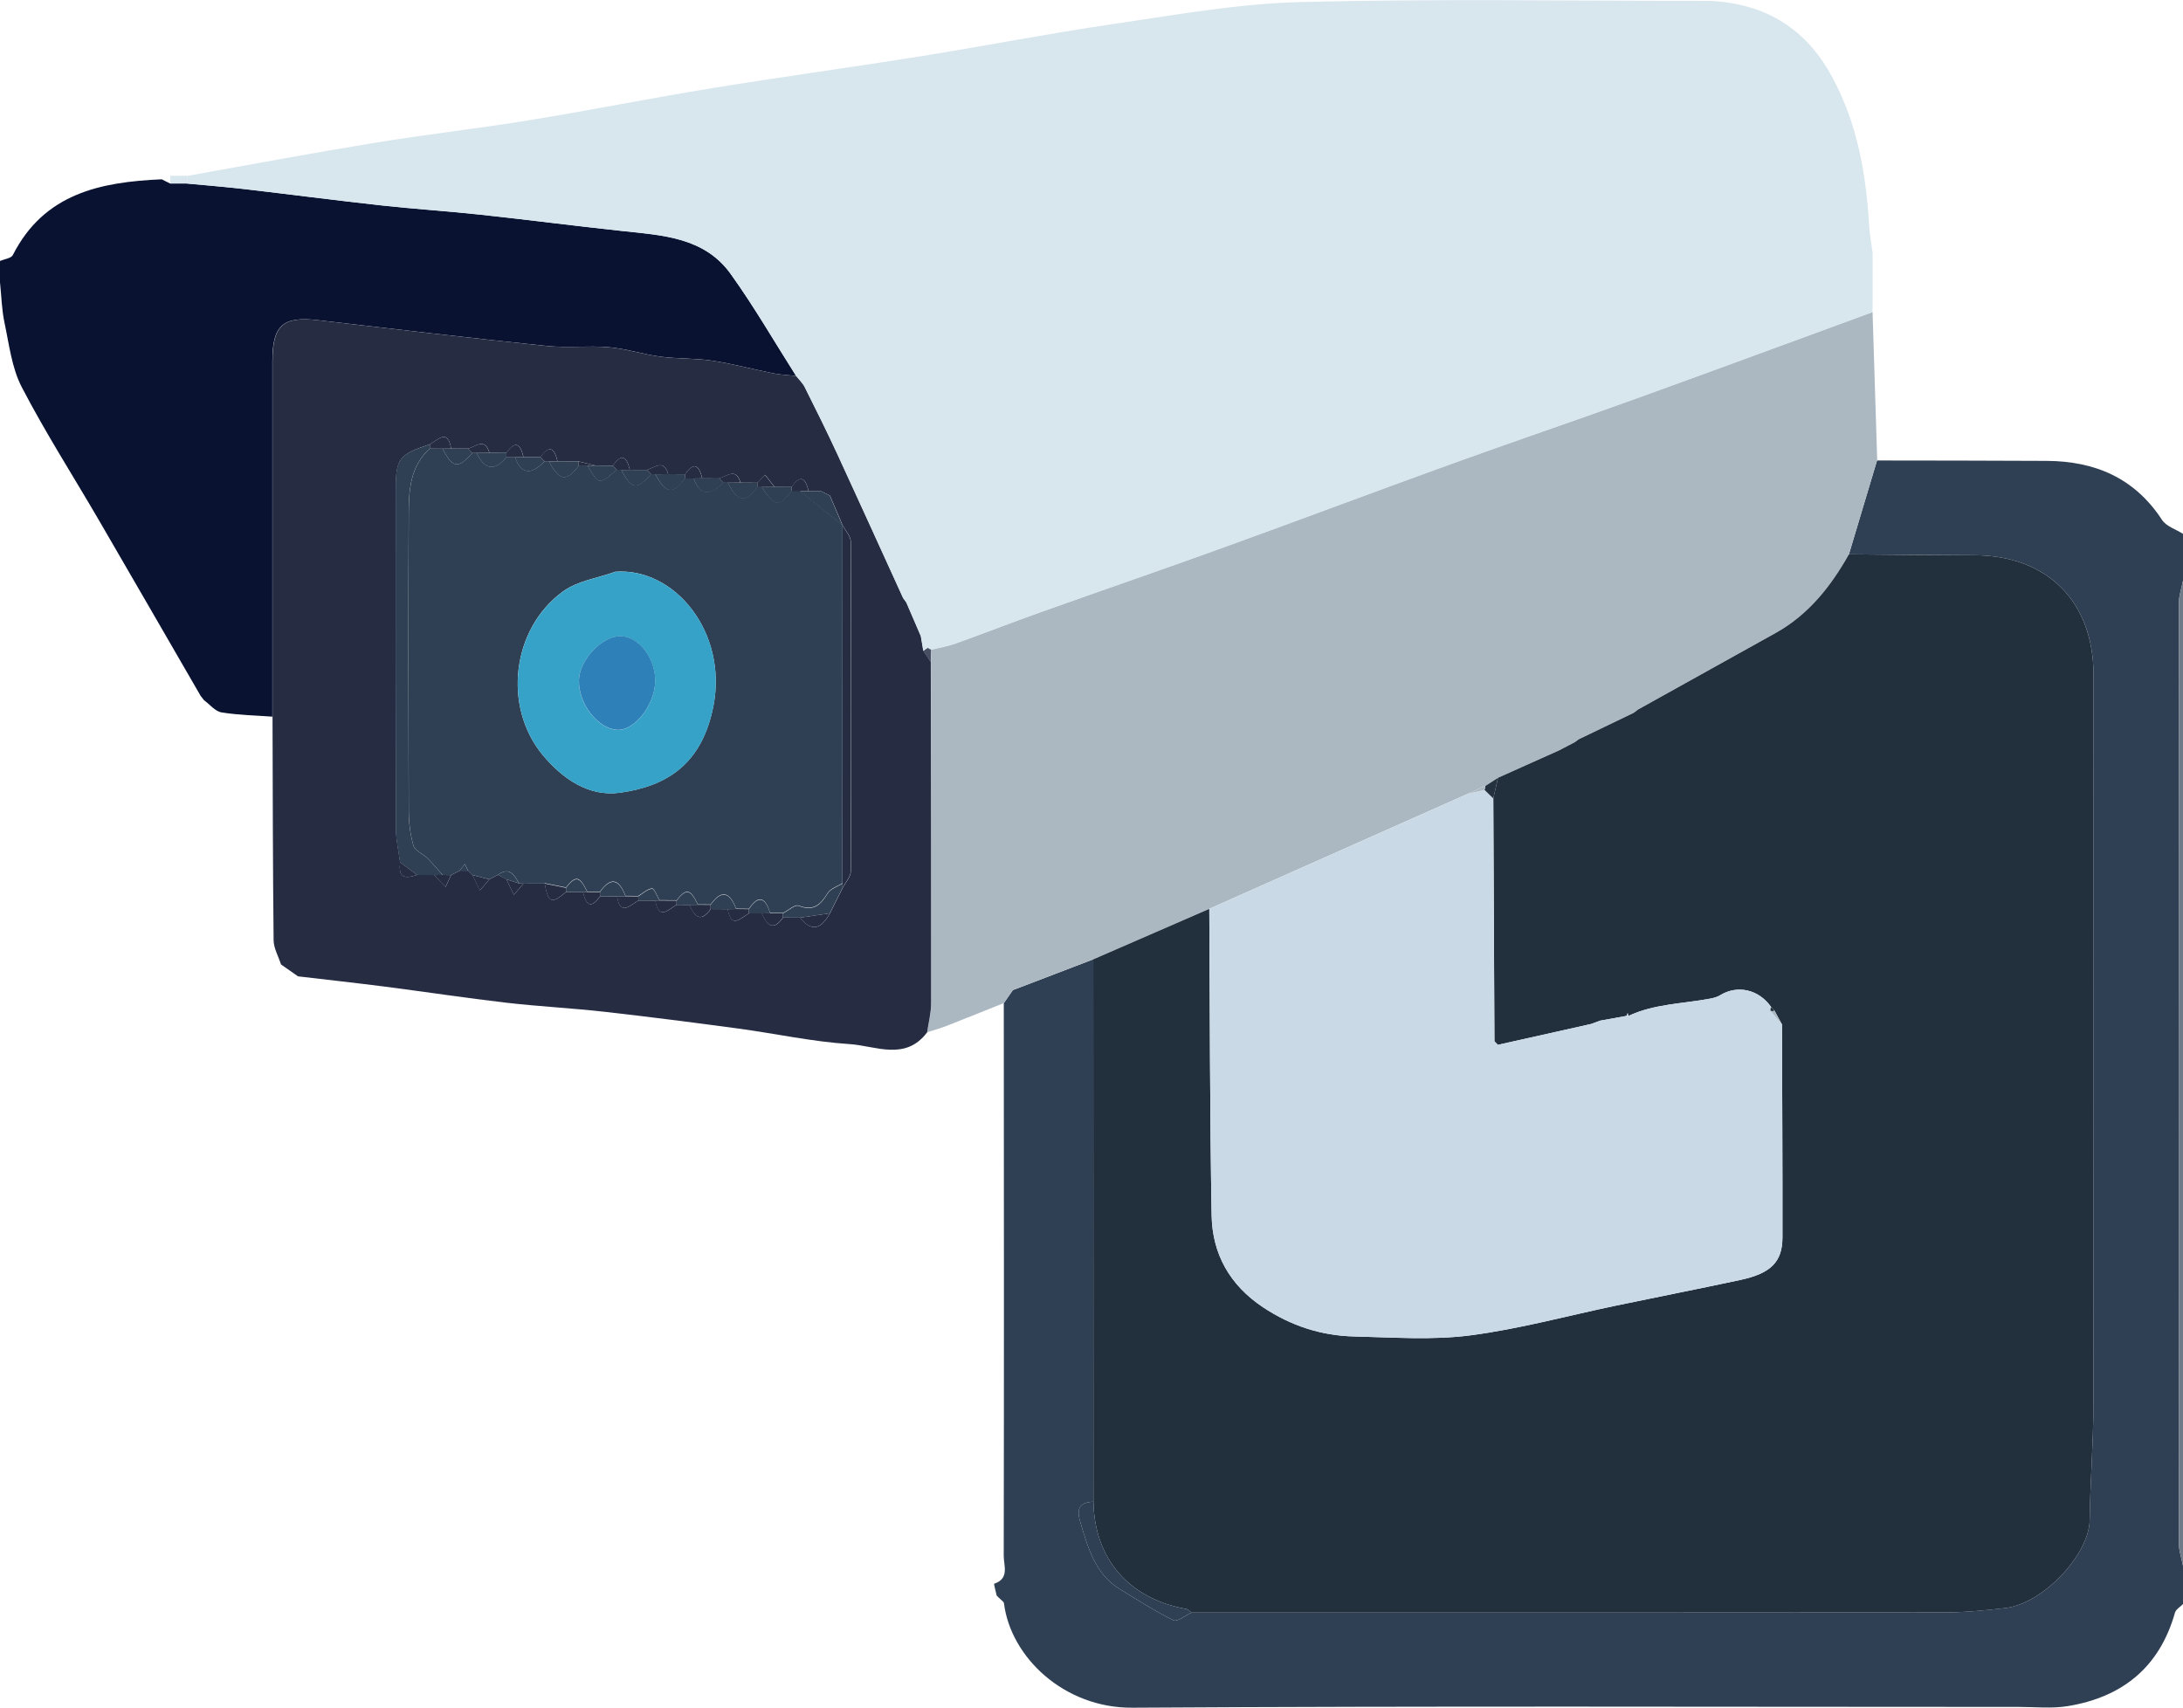 <?xml version="1.0" encoding="UTF-8"?>
<svg xmlns="http://www.w3.org/2000/svg" id="Capa_2" data-name="Capa 2" viewBox="0 0 384 300.39">
  <defs>
    <style>
      .cls-1 {
        fill: #37a2c7;
      }

      .cls-2 {
        fill: #484f63;
      }

      .cls-3 {
        fill: #d9e7ee;
      }

      .cls-4 {
        fill: #29384a;
      }

      .cls-5 {
        fill: #222f3d;
      }

      .cls-6 {
        fill: #acb8c2;
      }

      .cls-7 {
        fill: #c7d7e4;
      }

      .cls-8 {
        fill: #abb7c1;
      }

      .cls-9 {
        fill: #24313f;
      }

      .cls-10 {
        fill: #c9d9e5;
      }

      .cls-11 {
        fill: #0d1734;
      }

      .cls-12 {
        fill: #23303e;
      }

      .cls-13 {
        fill: #324357;
      }

      .cls-14 {
        fill: #262d43;
      }

      .cls-15 {
        fill: #6e7a88;
      }

      .cls-16 {
        fill: #d8e6ee;
      }

      .cls-17 {
        fill: #d7e5ed;
      }

      .cls-18 {
        fill: #2d81b8;
      }

      .cls-19 {
        fill: #091331;
      }

      .cls-20 {
        fill: #2f4054;
      }
    </style>
  </defs>
  <g id="Capa_1-2" data-name="Capa 1">
    <g>
      <path class="cls-20" d="m330.18,81c9.96.02,19.92.01,29.87.07,8.47.05,15.45,3.01,20.26,10.38.74,1.14,2.43,1.65,3.69,2.45v8.25c-.25,1.29-.72,2.57-.72,3.86-.04,55.18-.04,110.36,0,165.54,0,1.29.47,2.57.72,3.86v6.75c-.48.5-1.24.92-1.41,1.51-2.72,9.62-9.27,14.87-18.86,16.44-2.82.46-5.77.14-8.66.14-51.97,0-103.95-.18-155.92.14-11.95.07-21.36-8.86-22.55-18.38-.04-.28-.46-.52-.7-.78-.19-.19-.39-.37-.58-.56-.16-.73-.52-2.07-.44-2.09,2.74-.9,1.67-3.23,1.68-4.9.06-32.4.03-64.81.01-97.21.53-.77,1.07-1.54,1.6-2.31.5-.19,1-.38,1.5-.57,4.22-1.61,8.43-3.23,12.65-4.84.01,31.8.02,63.61.03,95.41-2.6.1-3.02,1.3-2.29,3.71,1.38,4.52,2.61,9.04,7,11.71,3.09,1.87,6.13,3.85,9.36,5.43.68.33,2.1-.86,3.17-1.35,44.14,0,88.27.02,132.41-.03,3.58,0,7.18-.36,10.75-.77,6.7-.78,14.75-9.48,14.83-15.45.09-6.72.65-13.43.66-20.14.06-42.85.05-85.7.02-128.55,0-12.93-8.15-21.02-20.97-21.05-7.35-.02-14.71-.11-22.06-.16,1.65-5.49,3.3-10.99,4.94-16.48Z"></path>
      <path class="cls-19" d="m0,45.91c.77-.34,1.97-.47,2.26-1.05,5.51-10.86,15.46-12.85,26.19-13.32.49.25.98.49,1.47.74,1,0,2.01,0,3.01,0,3.3.31,6.6.57,9.89.95,8.12.94,16.23,2.01,24.36,2.9,5.74.63,11.5.99,17.24,1.61,8.38.9,16.74,2,25.12,2.89,7.05.75,14.38,1.12,18.98,7.53,4.15,5.77,7.71,11.96,11.53,17.97-1.35-.15-2.72-.2-4.04-.46-3.58-.71-7.11-1.68-10.71-2.22-3-.46-6.09-.31-9.1-.71-3.04-.4-6.01-1.4-9.06-1.66-3.65-.32-7.37.15-11.01-.23-13.4-1.39-26.79-2.96-40.18-4.53-6.17-.73-8.04.87-8.04,7.21,0,20.84,0,41.69,0,62.53-2.99-.22-6-.27-8.95-.75-1.11-.18-2.04-1.39-3.06-2.13-.2-.26-.41-.52-.61-.78-5.97-10.31-11.92-20.63-17.91-30.93-4.53-7.78-9.39-15.37-13.54-23.35-1.78-3.41-2.23-7.55-3.06-11.41C.3,54.42.25,52.02,0,49.66c0-1.25,0-2.5,0-3.75Z"></path>
      <path class="cls-15" d="m384,275.41c-.25-1.29-.72-2.57-.72-3.86-.04-55.18-.04-110.36,0-165.54,0-1.29.47-2.57.72-3.86v173.25Z"></path>
      <path class="cls-8" d="m330.18,81c-1.65,5.49-3.3,10.99-4.94,16.48-3.18,5.65-7.11,10.61-12.88,13.83-8.06,4.49-16.12,8.97-24.18,13.45-.27.2-.55.41-.82.61-3.22,1.55-6.44,3.1-9.66,4.65-.27.2-.53.39-.8.59,0,0,.03-.04.03-.04-.89.47-1.79.93-2.68,1.4-3.58,1.61-7.16,3.22-10.75,4.83-.74.47-1.47.95-2.21,1.42-1.01.46-2.02.92-3.03,1.38-15.18,6.75-30.36,13.5-45.53,20.25-6.8,2.96-13.6,5.92-20.41,8.88-4.22,1.61-8.43,3.23-12.65,4.84-.5.19-1,.38-1.5.57-.53.77-1.07,1.54-1.6,2.31-3.37,1.34-6.73,2.7-10.1,4.02-1.1.43-2.24.74-3.36,1.1.25-1.71.7-3.42.7-5.13.02-20-.03-39.99-.06-59.99.02-.73.04-1.46.06-2.19,1.43-.36,2.91-.6,4.3-1.1,5.03-1.8,10-3.74,15.03-5.54,10.63-3.79,21.3-7.45,31.91-11.29,13.41-4.85,26.75-9.87,40.15-14.72,10.62-3.84,21.31-7.46,31.93-11.29,14.11-5.09,28.17-10.29,42.26-15.45.27,8.7.55,17.4.82,26.1Z"></path>
      <path class="cls-14" d="m163.73,116.47c.03,20,.08,39.99.06,59.99,0,1.71-.46,3.42-.7,5.13-3.85,5.11-9.09,2.36-13.65,2.07-6.54-.42-13.02-1.85-19.53-2.73-7.87-1.06-15.74-2.07-23.62-2.96-5.73-.64-11.5-.93-17.23-1.59-7.13-.83-14.24-1.91-21.36-2.83-5.09-.65-10.19-1.21-15.28-1.81-1-.7-1.99-1.39-2.99-2.09-.45-1.42-1.28-2.83-1.3-4.26-.14-13.11-.15-26.21-.19-39.32,0-20.84,0-41.69,0-62.53,0-6.34,1.87-7.94,8.04-7.21,13.38,1.57,26.77,3.14,40.18,4.53,3.64.38,7.36-.09,11.01.23,3.04.27,6.02,1.26,9.06,1.66,3.01.4,6.1.25,9.1.71,3.6.55,7.13,1.51,10.71,2.22,1.33.26,2.7.31,4.04.46.5.64,1.13,1.23,1.49,1.94,1.94,3.89,3.88,7.79,5.71,11.73,3.9,8.43,7.73,16.9,11.59,25.36.19.27.39.54.58.81.85,1.97,1.7,3.95,2.55,5.92.14.86.29,1.72.43,2.58.44.66.88,1.32,1.33,1.98Zm-74.65,38.2c.43.91.87,1.82,1.31,2.73.56-.66,1.13-1.31,1.69-1.97,1.25,0,2.5,0,3.74-.01.64,3.43,1.19,3.65,3.75,1.49,1,0,1.99,0,2.99.01.52,2.2,1.37,3.09,3,.73,1,0,1.99.01,2.99.02.6,3.55,2.29,1.55,3.75.74,1,0,1.99,0,2.99.01.6,3.55,2.29,1.55,3.75.74.75,0,1.49,0,2.24.01.91,2,1.96,3.25,3.75.73,1,0,1.99.01,2.99.02.6,3.55,2.29,1.55,3.75.74.75,0,1.49,0,2.24.01.91,2,1.96,3.25,3.75.73,1,0,1.99.01,2.99.02,2.18,2.76,3.82,1.78,5.24-.77.75-1.5,1.51-3,2.26-4.49.5-.97,1.42-1.93,1.42-2.9.08-19.32.08-38.63,0-57.95,0-.97-.93-1.94-1.42-2.9h-.02c-.75-1.74-1.49-3.49-2.24-5.24-.5-.25-1-.5-1.5-.75-.75,0-1.49-.01-2.24-.02-.52-2.2-1.37-3.09-3-.73-1,0-1.99-.01-2.99-.02-.56-.71-1.11-1.42-1.67-2.13-.44.47-.89.93-1.33,1.4-1,0-1.99-.01-2.99-.02-.77-2.7-2.37-1.15-3.75-.74-1,0-1.99,0-2.99-.01-.52-2.21-1.37-3.08-3-.73-1,0-1.99-.01-2.99-.02-.77-2.7-2.37-1.15-3.75-.74-1,0-1.99,0-2.99-.01-.52-2.2-1.37-3.09-3-.73-1,0-1.99-.01-2.99-.02-1-.24-2-.49-3-.73-1.24,0-2.49-.01-3.73-.02-.52-2.2-1.36-3.09-3-.73-1,0-1.99-.01-2.99-.02-.52-2.21-1.37-3.09-3-.73-1,0-1.99-.01-2.99-.02-.77-2.7-2.37-1.15-3.75-.74-1,0-1.99,0-2.99-.01-.6-3.55-2.29-1.55-3.75-.74-5.4,1.77-5.98,2.52-5.98,7.84,0,19.93-.02,39.85.03,59.78,0,1.96.47,3.91.72,5.87-.27,2.5.48,3.07,3,2.24,1,0,1.99.01,2.99.02.67.7,1.34,1.41,2.01,2.11.33-.7.66-1.4.99-2.1.5-.26,1-.51,1.5-.77.5,0,.99,0,1.49,0,.25.25.5.5.75.75.43.91.87,1.82,1.3,2.73.56-.66,1.13-1.31,1.69-1.97.5-.26,1-.52,1.5-.78.5.26,1,.51,1.5.77Z"></path>
      <path class="cls-4" d="m49.41,169.66c1,.7,1.99,1.39,2.99,2.09-1-.7-1.99-1.39-2.99-2.09Z"></path>
      <path class="cls-11" d="m35.31,122.42c.2.26.41.52.61.78-.2-.26-.41-.52-.61-.78Z"></path>
      <path class="cls-13" d="m175.31,280.67c.19.19.39.37.58.56-.19-.19-.39-.37-.58-.56Z"></path>
      <path class="cls-16" d="m161.97,111.91c-.85-1.97-1.7-3.95-2.55-5.92-.19-.27-.39-.54-.58-.81-3.86-8.45-7.69-16.92-11.59-25.36-1.82-3.95-3.76-7.84-5.71-11.73-.36-.72-.99-1.3-1.49-1.94-3.82-6.01-7.39-12.2-11.53-17.97-4.6-6.41-11.93-6.78-18.98-7.53-8.38-.9-16.74-1.99-25.12-2.89-5.74-.62-11.5-.98-17.24-1.61-8.13-.9-16.24-1.96-24.36-2.9-3.29-.38-6.59-.64-9.89-.95,0-.45,0-.91,0-1.36,10.95-1.95,21.88-4.01,32.86-5.8,9.13-1.49,18.33-2.53,27.47-4.02,10.73-1.75,21.39-3.89,32.12-5.63,12.19-1.99,24.44-3.65,36.64-5.6,11.23-1.8,22.4-3.99,33.66-5.64,10.99-1.61,22.04-3.61,33.1-3.89,23.53-.6,47.09-.2,70.64-.21.5,0,1,0,1.5,0,9.64.53,16.77,4.8,21.44,13.53,4.38,8.19,5.9,16.94,6.43,26.01.09,1.59.4,3.16.61,4.74,0,1.5,0,3,.01,4.5,0,.75,0,1.5,0,2.25,0,.5,0,1,0,1.5-.01.75-.02,1.5-.04,2.25-14.08,5.15-28.15,10.36-42.26,15.45-10.62,3.83-21.32,7.45-31.93,11.29-13.41,4.85-26.75,9.87-40.15,14.72-10.61,3.84-21.28,7.5-31.91,11.29-5.03,1.79-10.01,3.73-15.03,5.54-1.39.5-2.86.74-4.3,1.1-.22-.08-.42-.18-.6-.32-.41-.68-.81-1.36-1.22-2.05Z"></path>
      <path class="cls-3" d="m32.94,30.92c0,.45,0,.91,0,1.36-1,0-2.01,0-3.01,0,.01-.46.02-.91.03-1.37.99,0,1.99,0,2.98,0Z"></path>
      <path class="cls-5" d="m263.49,136.82c3.58-1.61,7.16-3.22,10.75-4.82.89-.47,1.79-.93,2.68-1.4,0,0-.03.04-.03.04.27-.2.53-.39.8-.59,3.22-1.55,6.44-3.1,9.66-4.65.27-.2.55-.41.82-.61,8.06-4.48,16.13-8.96,24.18-13.45,5.77-3.22,9.7-8.18,12.88-13.83,7.35.06,14.71.15,22.06.16,12.82.03,20.96,8.12,20.97,21.05.02,42.85.04,85.7-.02,128.55-.01,6.71-.57,13.43-.66,20.14-.08,5.97-8.14,14.67-14.83,15.45-3.57.42-7.16.77-10.75.77-44.14.05-88.27.03-132.41.03-.3-.22-.57-.57-.89-.63-10.09-1.79-16.19-8.8-16.36-18.87-.01-31.8-.02-63.61-.03-95.41,6.8-2.96,13.6-5.92,20.41-8.88.11,17.97.09,35.94.41,53.9.12,6.81,3.19,12.28,9.04,16.18,4.94,3.28,10.29,5.02,16.12,5.14,6.77.15,13.63.67,20.29-.19,8.66-1.12,17.16-3.46,25.73-5.25,7.27-1.52,14.55-2.94,21.81-4.5,5.38-1.15,7.41-3.18,7.42-7.48.02-12.49-.05-24.98-.08-37.47-.44-.81-.89-1.62-1.33-2.44-.19-.2-.37-.39-.56-.59-2.16-3.12-5.94-3.99-9-2.1-.49.3-1.1.47-1.68.58-4.84.93-9.89.9-14.47,3.07-.03-.18-.06-.36-.09-.54-.07.17-.15.35-.22.52-1.55.28-3.1.56-4.65.84-.52.19-1.04.38-1.57.58-5.47,1.22-10.94,2.45-16.41,3.67-.2-.21-.4-.42-.6-.62-.07-14.24-.14-28.49-.2-42.73.27-1.21.55-2.41.82-3.62Z"></path>
      <path class="cls-20" d="m192.34,264.16c.18,10.07,6.27,17.08,16.36,18.87.32.06.59.41.89.63-1.08.49-2.5,1.68-3.17,1.35-3.23-1.58-6.28-3.56-9.36-5.43-4.39-2.66-5.62-7.19-7-11.71-.74-2.41-.32-3.61,2.29-3.71Z"></path>
      <path class="cls-13" d="m178.15,174.16c.5-.19,1-.38,1.5-.57-.5.19-1,.38-1.5.57Z"></path>
      <path class="cls-10" d="m262.67,140.44c.07,14.24.14,28.49.2,42.73.2.21.4.42.6.62,5.47-1.22,10.94-2.45,16.41-3.67.52-.19,1.04-.38,1.57-.58,1.55-.28,3.1-.56,4.65-.84,0,0,.32.02.32.02,4.58-2.16,9.63-2.14,14.47-3.07.58-.11,1.18-.28,1.68-.58,3.06-1.89,6.84-1.03,9,2.1-.11.2-.15.41-.12.64.67.8,1.34,1.59,2.01,2.39.03,12.49.1,24.98.08,37.47,0,4.3-2.03,6.32-7.42,7.48-7.26,1.56-14.54,2.98-21.81,4.5-8.57,1.79-17.07,4.13-25.73,5.25-6.66.86-13.52.34-20.29.19-5.83-.13-11.19-1.86-16.12-5.14-5.85-3.89-8.92-9.37-9.04-16.18-.32-17.96-.29-35.93-.41-53.9,15.18-6.75,30.36-13.5,45.53-20.25.96-.23,1.92-.45,2.88-.68.51.5,1.03,1,1.54,1.5Z"></path>
      <path class="cls-9" d="m262.67,140.44c-.51-.5-1.03-1-1.54-1.5.09-.22.15-.46.16-.7.74-.47,1.47-.95,2.21-1.42-.27,1.21-.55,2.41-.82,3.62Z"></path>
      <path class="cls-6" d="m261.28,138.24c-.01.24-.06.47-.16.7-.96.23-1.92.45-2.88.68,1.01-.46,2.02-.92,3.03-1.38Z"></path>
      <path class="cls-2" d="m163.18,113.95c.18.14.38.25.6.32-.02.73-.04,1.46-.06,2.19-.44-.66-.88-1.32-1.33-1.98.26-.18.52-.36.78-.54Z"></path>
      <path class="cls-12" d="m276.92,130.59c-.89.47-1.79.94-2.68,1.4.89-.47,1.79-.94,2.68-1.4Z"></path>
      <path class="cls-12" d="m288.17,124.77c-.27.2-.55.41-.82.61.27-.2.55-.41.82-.61Z"></path>
      <path class="cls-12" d="m277.69,130.04c-.27.2-.53.39-.8.59.27-.2.53-.39.8-.59Z"></path>
      <path class="cls-20" d="m95.81,155.42c-1.25,0-2.5,0-3.74.01-.25,0-.5-.02-.75-.03-.85-1.49-1.69-3.02-3.74-1.51-.5.26-1,.52-1.5.78-1-.25-2-.51-2.99-.76-.25-.25-.5-.5-.75-.75-.19-.39-.38-.78-.57-1.18-.31.39-.61.78-.92,1.18-.5.26-1,.51-1.5.77-.5-.01-1-.02-1.5-.03-.88-.98-1.72-2.01-2.66-2.94-.79-.78-2.19-1.3-2.45-2.19-.58-1.99-.84-4.15-.84-6.23-.06-17.47-.08-34.94,0-52.42.02-4.08.34-8.19,3.71-11.22.75,0,1.5,0,2.24.01,1.76,3.47,2.77,3.61,5.24.74.25,0,.5,0,.75,0,1.37,2.89,3.09,3.39,5.24.74.5,0,1,0,1.5.01,1.29,3.45,3.16,2.83,5.24.74h.37s.37,0,.37,0c1.81,3.47,3.14,3.66,5.24.74.5,0,1,0,1.5,0,.72.95,1.41,2.63,2.18,2.67.98.05,2.03-1.22,3.06-1.93,0,0,.37,0,.37,0h.37c1.76,3.47,2.77,3.61,5.24.75h.37s.37,0,.37,0c1.81,3.47,3.14,3.66,5.24.74.5,0,1,0,1.5,0,1.29,3.45,3.16,2.83,5.24.74.25,0,.5,0,.75,0,1.8,3.47,3.13,3.66,5.24.74.25,0,.5,0,.75,0,2.22,3.53,3.18,3.66,5.24.74h1.49c2.49,2.01,4.98,4.01,7.48,6.01,0,0,.02,0,.02,0,0,21-.01,42-.02,63-.89.58-2.12.95-2.62,1.77-1.24,2.02-2.47,3.2-5.07,2.18-.66-.26-1.84.84-2.78,1.31-.75,0-1.5,0-2.24-.01-.8-2.53-1.92-3.46-3.75-.73-.75,0-1.49-.01-2.24-.02-1.07-2.84-2.5-3.53-4.49-.74-.75,0-1.5,0-2.24-.01-1.33-2.76-2.03-2.9-3.75-.73l-2.99-.02c-.44-.73-.94-2.1-1.32-2.07-.84.08-1.62.85-2.43,1.33-.75,0-1.49-.01-2.24-.02-1.07-2.84-2.5-3.53-4.49-.74-.75,0-1.5,0-2.24-.01-1.33-2.76-2.03-2.9-3.75-.73-1.25-.25-2.49-.5-3.74-.75Zm12.4-54.84c-3.07,1.1-6.58,1.59-9.13,3.42-9.07,6.53-10.69,20.32-3.58,28.85,3.46,4.14,8.08,7.35,13.55,6.59,8.22-1.14,14.45-4.99,16.45-15.31,2.49-12.89-6.79-24.34-17.29-23.56Z"></path>
      <path class="cls-20" d="m75.6,78.9c-3.37,3.03-3.69,7.14-3.71,11.22-.08,17.47-.06,34.94,0,52.42,0,2.09.26,4.24.84,6.23.26.89,1.66,1.41,2.45,2.19.94.93,1.78,1.95,2.66,2.94-.5,0-1,.01-1.5.02-1,0-1.99-.01-2.99-.02-1-.75-2-1.49-3-2.24-.25-1.96-.72-3.91-.72-5.87-.05-19.93-.04-39.85-.03-59.78,0-5.32.58-6.07,5.98-7.84,0,.25,0,.49,0,.74Z"></path>
      <path class="cls-14" d="m148.2,155.41c0-21,.01-42,.02-63,.5.97,1.42,1.93,1.42,2.9.08,19.32.08,38.63,0,57.95,0,.97-.93,1.93-1.42,2.9,0-.25-.01-.5-.02-.75Z"></path>
      <path class="cls-20" d="m148.2,155.41c0,.25.01.5.02.75-.75,1.5-1.51,3-2.26,4.49-1.75.26-3.49.51-5.24.77-1,0-1.99-.01-2.99-.02,0-.25,0-.49,0-.74.94-.47,2.12-1.57,2.78-1.31,2.6,1.02,3.83-.15,5.07-2.18.5-.82,1.72-1.19,2.62-1.77Z"></path>
      <path class="cls-20" d="m148.2,92.41c-2.49-2-4.98-4-7.48-5.99.5,0,1-.01,1.5-.02.75,0,1.49.01,2.24.02.5.25,1,.5,1.5.75.75,1.75,1.49,3.5,2.24,5.25Z"></path>
      <path class="cls-20" d="m133.24,85.66c-2.11,2.91-3.44,2.72-5.24-.74.75,0,1.5,0,2.25-.01,1,0,1.99.01,2.99.02,0,.25,0,.49,0,.74Z"></path>
      <path class="cls-20" d="m101.8,81.91c-2.1,2.91-3.43,2.73-5.24-.74.5,0,1-.01,1.5-.02,1.24,0,2.49.01,3.73.02,0,.25,0,.49,0,.74Z"></path>
      <path class="cls-20" d="m108.54,82.66c-1.02.7-2.07,1.98-3.06,1.93-.77-.04-1.46-1.72-2.18-2.67.5,0,1-.01,1.5-.02,1,0,1.99.01,2.99.02.25.25.5.5.75.75Z"></path>
      <path class="cls-20" d="m120.52,84.16c-2.1,2.92-3.43,2.73-5.24-.74.75,0,1.5-.01,2.25-.02,1,0,1.99.01,2.99.02,0,.25,0,.49,0,.74Z"></path>
      <path class="cls-20" d="m139.23,86.4c-2.06,2.92-3.02,2.79-5.24-.74.75,0,1.5-.01,2.25-.02,1,0,1.99.01,2.99.02,0,.25,0,.49,0,.74Z"></path>
      <path class="cls-20" d="m83.09,79.66c-2.47,2.87-3.48,2.72-5.24-.74.5,0,1-.01,1.5-.02,1,0,1.99,0,2.99.01.25.25.5.5.75.75Z"></path>
      <path class="cls-20" d="m114.53,83.41c-2.47,2.87-3.48,2.72-5.24-.74.5,0,1-.01,1.5-.02,1,0,1.99,0,2.99.01.25.25.5.5.75.75Z"></path>
      <path class="cls-20" d="m89.08,80.41c-2.15,2.65-3.87,2.15-5.24-.74.75,0,1.5-.01,2.25-.02,1,0,1.99.01,2.99.02,0,.25,0,.49,0,.74Z"></path>
      <path class="cls-20" d="m95.81,81.16c-2.08,2.09-3.95,2.71-5.24-.74.5,0,1-.01,1.5-.02,1,0,1.99.01,2.99.02.25.25.5.5.75.75Z"></path>
      <path class="cls-20" d="m127.25,84.91c-2.08,2.09-3.95,2.71-5.24-.74.5,0,1-.01,1.5-.02,1,0,1.99,0,2.99.01.25.25.5.5.76.75Z"></path>
      <path class="cls-20" d="m125,159.16c2-2.8,3.42-2.1,4.49.74-.5,0-1,.01-1.5.02-1,0-1.99-.01-2.99-.02,0-.25,0-.49,0-.74Z"></path>
      <path class="cls-20" d="m105.54,156.91c1.99-2.8,3.42-2.1,4.49.74-.5,0-1,.01-1.5.02-1,0-1.99-.01-2.99-.02,0-.25,0-.49,0-.74Z"></path>
      <path class="cls-20" d="m112.28,157.67c.81-.49,1.59-1.26,2.43-1.33.37-.03.87,1.34,1.32,2.07-.25,0-.5.01-.75.02-1,0-1.99,0-2.99-.01,0-.25,0-.49,0-.74Z"></path>
      <path class="cls-14" d="m140.73,161.42c1.75-.26,3.49-.51,5.24-.77-1.41,2.54-3.05,3.52-5.24.77Z"></path>
      <path class="cls-20" d="m131.74,159.92c1.83-2.73,2.94-1.79,3.75.73-.5,0-1,.01-1.5.02-.75,0-1.49,0-2.24-.01,0-.25,0-.49,0-.74Z"></path>
      <path class="cls-20" d="m119.01,158.42c1.72-2.17,2.42-2.03,3.75.73-.5,0-1,.01-1.5.02-.75,0-1.49,0-2.24-.01,0-.25,0-.49,0-.74Z"></path>
      <path class="cls-20" d="m99.55,156.17c1.72-2.17,2.42-2.03,3.75.73-.25,0-.5.01-.75.02-1,0-1.99,0-2.99-.01,0-.25,0-.49,0-.74Z"></path>
      <path class="cls-14" d="m99.55,156.17c0,.25,0,.49,0,.74-2.56,2.16-3.1,1.95-3.75-1.49,1.25.25,2.49.5,3.74.75Z"></path>
      <path class="cls-14" d="m70.37,151.66c1,.75,2,1.49,3,2.24-2.51.82-3.27.26-3-2.24Z"></path>
      <path class="cls-14" d="m133.99,160.67c.5,0,1-.01,1.5-.02.75,0,1.5,0,2.24.01,0,.25,0,.49,0,.74-1.79,2.51-2.84,1.26-3.75-.73Z"></path>
      <path class="cls-14" d="m121.26,159.17c.5,0,1-.01,1.5-.02.75,0,1.5,0,2.24.01,0,.25,0,.49,0,.74-1.79,2.51-2.84,1.26-3.75-.73Z"></path>
      <path class="cls-14" d="m136.23,85.65c-.75,0-1.5.01-2.25.02-.25,0-.5,0-.75,0,0-.25,0-.49,0-.74.44-.47.89-.93,1.33-1.4.56.71,1.11,1.42,1.67,2.13Z"></path>
      <path class="cls-14" d="m131.74,159.92c0,.25,0,.49,0,.74-1.46.81-3.15,2.81-3.75-.74.5,0,1-.01,1.5-.02.75,0,1.49.01,2.24.02Z"></path>
      <path class="cls-14" d="m119.01,158.42c0,.25,0,.49,0,.74-1.46.81-3.15,2.81-3.75-.74.25,0,.5-.01.75-.02,1,0,1.99.01,2.99.02Z"></path>
      <path class="cls-14" d="m112.28,157.67c0,.25,0,.49,0,.74-1.46.81-3.15,2.81-3.75-.74.5,0,1-.01,1.5-.02.75,0,1.49.01,2.24.02Z"></path>
      <path class="cls-14" d="m79.34,78.9c-.5,0-1,.01-1.5.02-.75,0-1.5,0-2.24-.01,0-.25,0-.49,0-.74,1.46-.81,3.15-2.81,3.75.74Z"></path>
      <path class="cls-14" d="m91.32,155.4c.25,0,.5.02.75.03-.56.66-1.13,1.31-1.69,1.97-.43-.91-.87-1.82-1.3-2.73.75.24,1.5.49,2.25.73Z"></path>
      <path class="cls-14" d="m83.09,153.92c1,.25,2,.51,2.99.76-.56.66-1.13,1.31-1.69,1.97-.43-.91-.87-1.82-1.3-2.73Z"></path>
      <path class="cls-14" d="m76.35,153.92c.5,0,1-.01,1.5-.02.5.01,1,.02,1.5.03-.33.7-.66,1.4-.99,2.1-.67-.7-1.34-1.41-2.01-2.11Z"></path>
      <path class="cls-14" d="m139.23,86.4c0-.25,0-.49,0-.74,1.63-2.35,2.48-1.47,3,.73-.5,0-1,.01-1.5.02-.5,0-1,0-1.49-.01Z"></path>
      <path class="cls-20" d="m91.32,155.4c-.75-.24-1.5-.49-2.25-.73-.5-.26-1-.51-1.5-.77,2.05-1.51,2.89.02,3.74,1.51Z"></path>
      <path class="cls-14" d="m123.51,84.15c-.5,0-1,.01-1.5.02-.5,0-1,0-1.5,0,0-.25,0-.49,0-.74,1.63-2.35,2.48-1.48,3,.73Z"></path>
      <path class="cls-14" d="m92.07,80.4c-.5,0-1,.01-1.5.02-.5,0-1,0-1.5-.01,0-.25,0-.49,0-.74,1.63-2.35,2.48-1.48,3,.73Z"></path>
      <path class="cls-14" d="m102.55,156.92c.25,0,.5-.01.75-.02.75,0,1.5,0,2.24.01,0,.25,0,.49,0,.74-1.63,2.35-2.48,1.47-3-.73Z"></path>
      <path class="cls-14" d="m95.81,81.16c-.25-.25-.5-.5-.75-.75,1.63-2.35,2.47-1.47,3,.73-.5,0-1,.01-1.5.02,0,0-.37,0-.37,0h-.37Z"></path>
      <path class="cls-14" d="m110.78,82.65c-.5,0-1,.01-1.5.02,0,0-.37,0-.37,0,0,0-.37,0-.37,0-.25-.25-.5-.5-.75-.75,1.63-2.36,2.47-1.47,3,.73Z"></path>
      <path class="cls-14" d="m127.25,84.91c-.25-.25-.5-.5-.76-.75,1.38-.41,2.98-1.96,3.75.74-.75,0-1.5,0-2.25.01-.25,0-.5,0-.75,0Z"></path>
      <path class="cls-14" d="m86.08,79.65c-.75,0-1.5.01-2.25.02-.25,0-.5,0-.75,0-.25-.25-.5-.5-.75-.75,1.38-.41,2.98-1.96,3.75.74Z"></path>
      <path class="cls-14" d="m114.53,83.41c-.25-.25-.5-.5-.75-.75,1.38-.41,2.98-1.96,3.75.74-.75,0-1.5.01-2.25.02,0,0-.37,0-.37,0h-.37Z"></path>
      <path class="cls-14" d="m104.79,81.9c-.5,0-1,.01-1.5.02-.5,0-1,0-1.5,0,0-.25,0-.49,0-.74,1,.24,2,.49,3,.73Z"></path>
      <path class="cls-17" d="m163.18,113.95c-.26.18-.52.36-.78.54-.14-.86-.29-1.72-.43-2.58.41.68.81,1.36,1.22,2.05Z"></path>
      <path class="cls-14" d="m145.96,87.17c-.5-.25-1-.5-1.5-.75.5.25,1,.5,1.5.75Z"></path>
      <path class="cls-20" d="m80.84,153.17c.31-.39.61-.78.92-1.18.19.39.38.78.57,1.18-.5,0-.99,0-1.49,0Z"></path>
      <path class="cls-17" d="m158.84,105.17c.19.27.39.54.58.81-.19-.27-.39-.54-.58-.81Z"></path>
      <path class="cls-8" d="m313.46,180.2c-.67-.8-1.34-1.59-2.01-2.39l.34.06.33-.11c.44.81.89,1.62,1.33,2.44Z"></path>
      <path class="cls-7" d="m281.45,179.55c-.52.19-1.04.38-1.57.58.52-.19,1.04-.38,1.57-.58Z"></path>
      <path class="cls-12" d="m312.12,177.76l-.33.11-.34-.06c-.04-.23,0-.44.12-.64.19.2.37.39.56.59Z"></path>
      <path class="cls-7" d="m286.42,178.72s-.32-.02-.32-.02c.08-.17.15-.35.22-.52.03.18.06.36.09.54Z"></path>
      <path class="cls-9" d="m263.48,183.8c-.2-.21-.4-.42-.6-.62.2.21.4.42.6.62Z"></path>
      <path class="cls-1" d="m108.22,100.58c10.5-.78,19.78,10.67,17.29,23.56-1.99,10.31-8.22,14.17-16.45,15.31-5.47.76-10.09-2.45-13.55-6.59-7.12-8.53-5.49-22.32,3.58-28.85,2.55-1.83,6.06-2.32,9.13-3.42Zm-6.39,19.1c-.11,4.11,3.31,8.52,6.75,8.72,2.96.17,6.46-4.2,6.66-8.31.2-4.06-2.75-8.07-6.02-8.17-3.27-.1-7.3,4.13-7.4,7.77Z"></path>
      <path class="cls-18" d="m101.83,119.67c.09-3.64,4.13-7.87,7.4-7.77,3.27.1,6.22,4.11,6.02,8.17-.21,4.11-3.7,8.48-6.66,8.31-3.44-.19-6.86-4.6-6.75-8.72Z"></path>
    </g>
  </g>
</svg>
